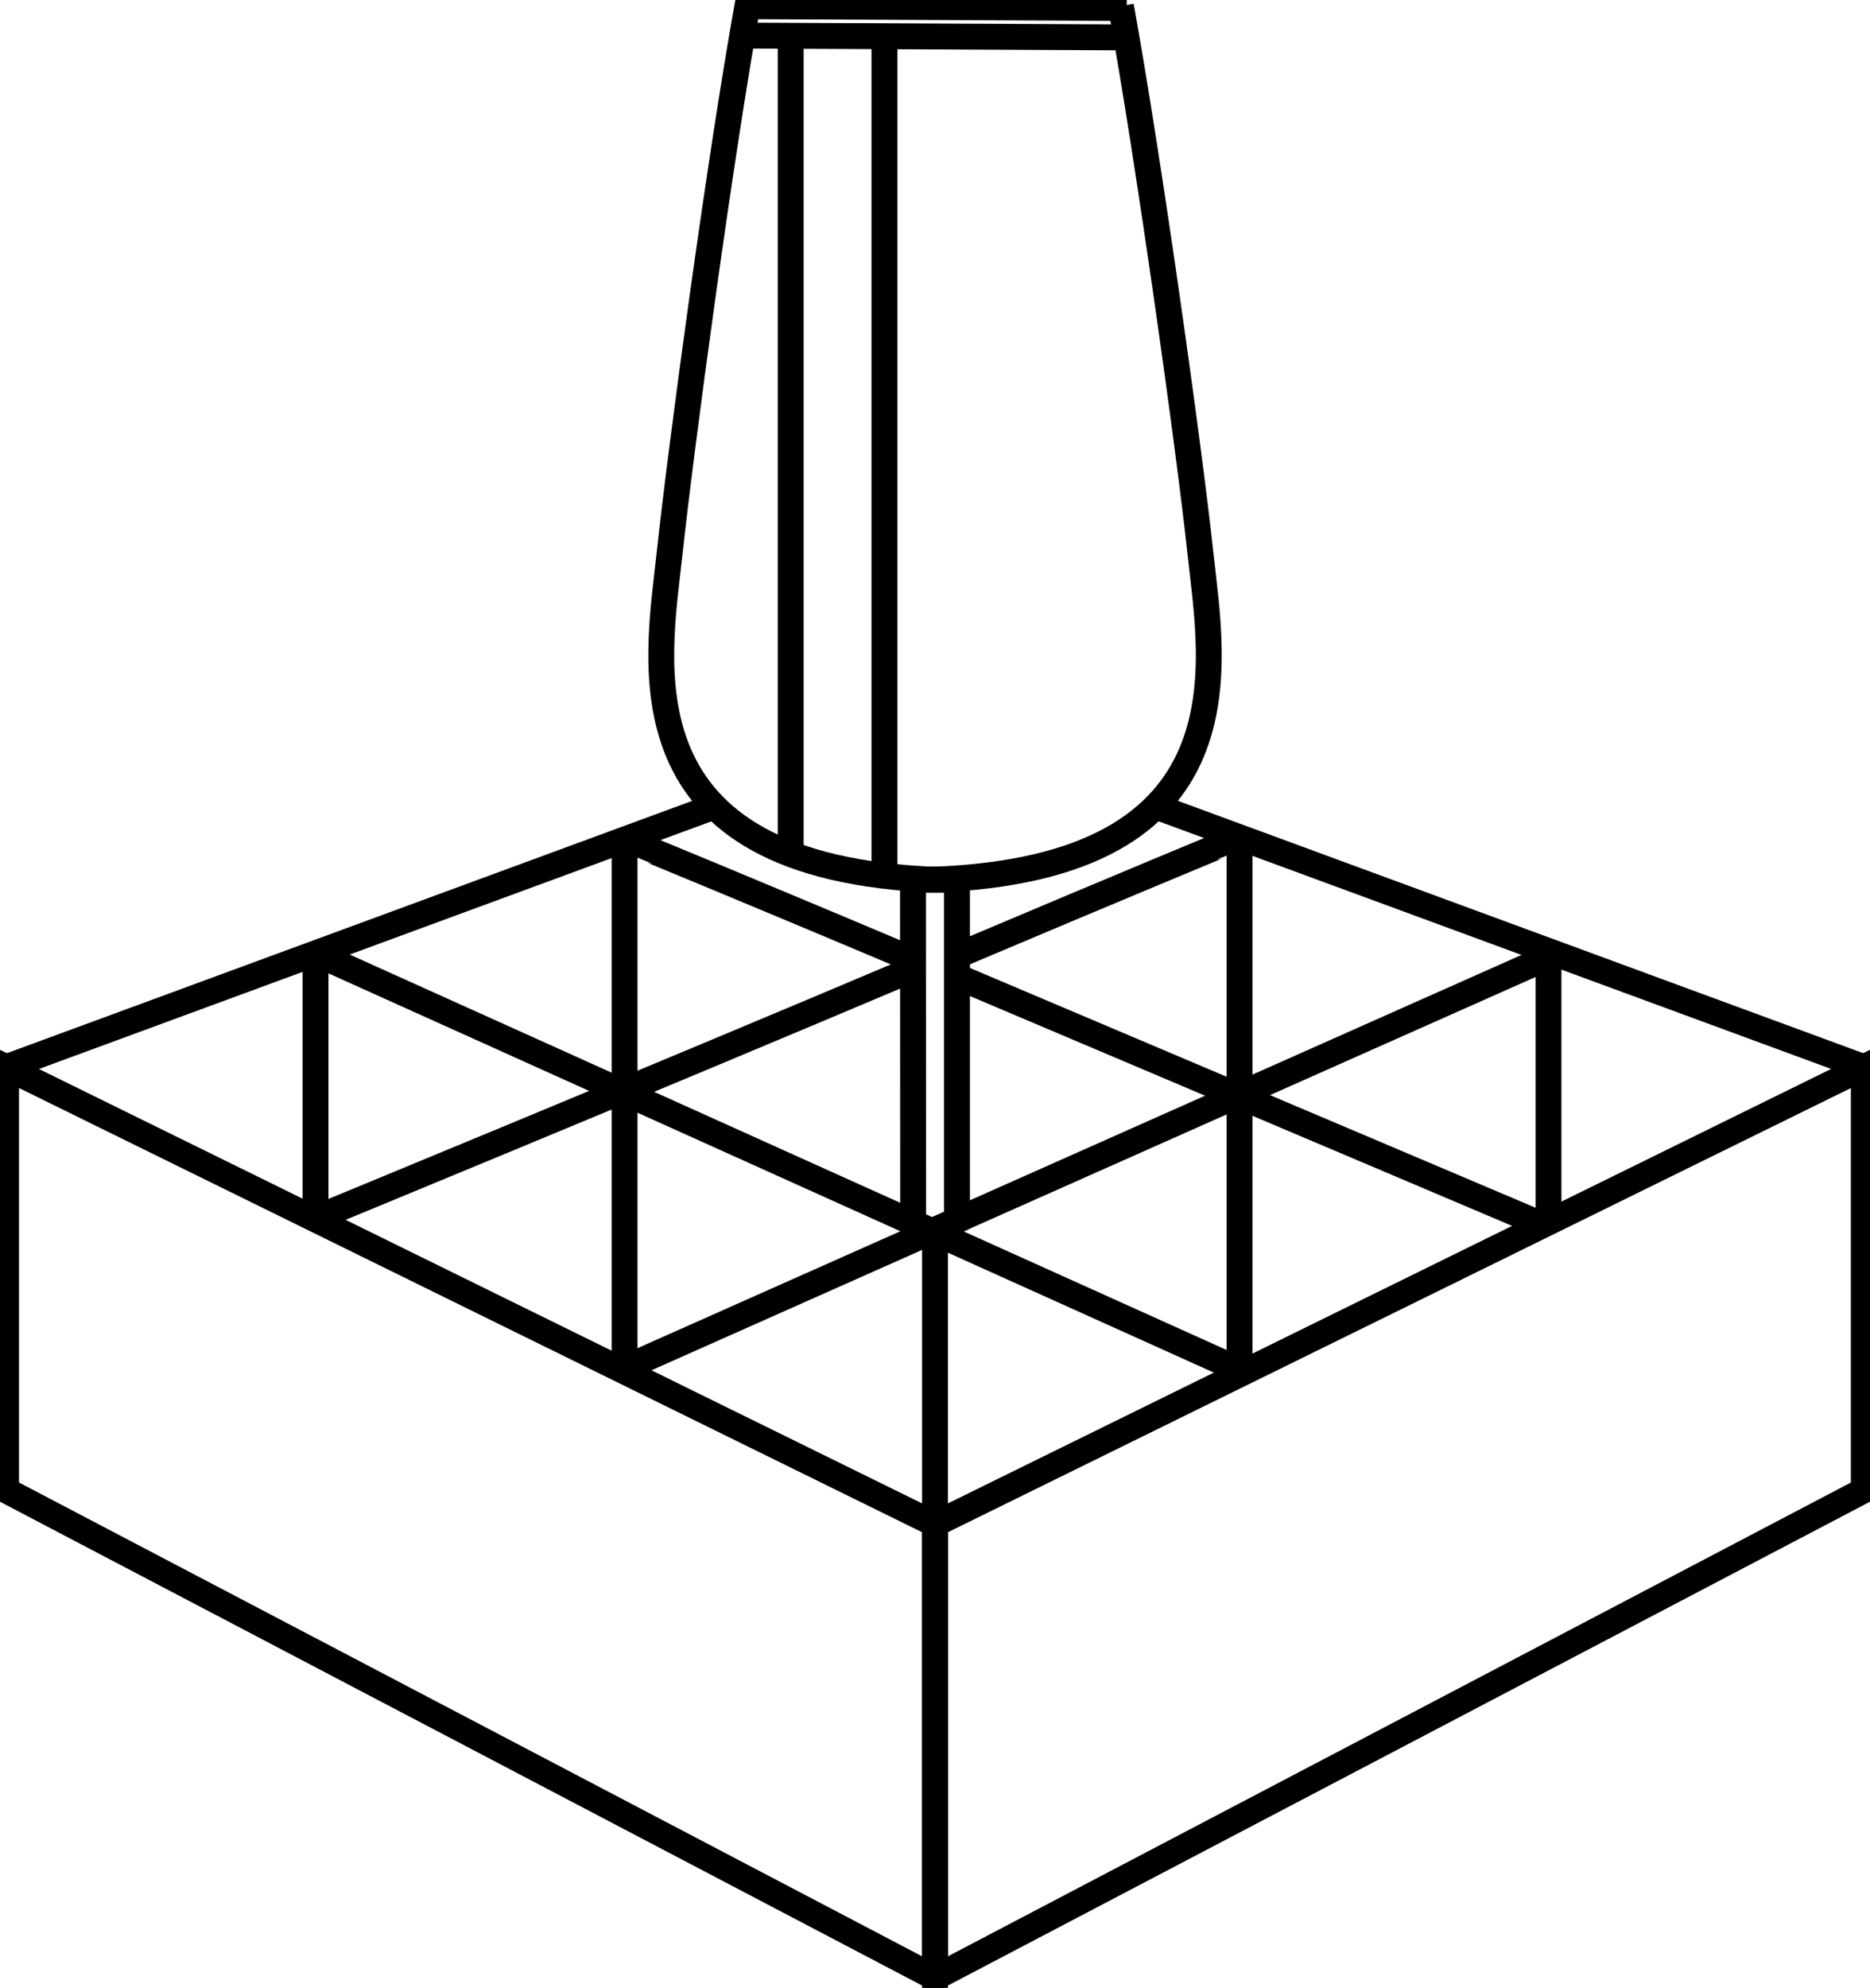 <svg xmlns="http://www.w3.org/2000/svg" xmlns:xlink="http://www.w3.org/1999/xlink" width="43.372" height="46.094" viewBox="0 0 43.372 46.094">
  <defs>
    <clipPath id="clip-path">
      <rect id="Rectangle_234" data-name="Rectangle 234" width="43.372" height="46.094" fill="none" stroke="#707070" stroke-width="0.6"/>
    </clipPath>
  </defs>
  <g id="Group_184" data-name="Group 184" transform="translate(0 0)">
    <g id="Group_183" data-name="Group 183" transform="translate(0 0)" clip-path="url(#clip-path)">
      <path id="Path_239" data-name="Path 239" d="M45.632,62.666V73.182l21.542-11.3v-9.81Z" transform="translate(-23.946 -27.325)" fill="none" stroke="#000" stroke-miterlimit="10" stroke-width="0.6"/>
      <path id="Path_240" data-name="Path 240" d="M21.845,62.666V73.182L.3,61.881v-9.81Z" transform="translate(-0.159 -27.325)" fill="none" stroke="#000" stroke-miterlimit="10" stroke-width="0.6"/>
      <line id="Line_44" data-name="Line 44" x2="16.351" y2="6.019" transform="translate(26.878 18.726)" fill="none" stroke="#000" stroke-miterlimit="10" stroke-width="0.6"/>
      <line id="Line_45" data-name="Line 45" y1="6.019" x2="16.351" transform="translate(0.144 18.727)" fill="none" stroke="#000" stroke-miterlimit="10" stroke-width="0.6"/>
      <path id="Path_241" data-name="Path 241" d="M34.289.057c-.641,3.532-1.561,10.34-1.827,12.826s-1.243,7.282,6.216,7.548" transform="translate(-16.934 -0.03)" fill="none" stroke="#000" stroke-miterlimit="10" stroke-width="0.6"/>
      <line id="Line_46" data-name="Line 46" x2="8.922" y2="0.043" transform="translate(17.211 0.143)" fill="none" stroke="#000" stroke-miterlimit="10" stroke-width="0.6"/>
      <line id="Line_47" data-name="Line 47" x2="8.968" y2="0.043" transform="translate(17.197 0.825)" fill="none" stroke="#000" stroke-miterlimit="10" stroke-width="0.6"/>
      <path id="Path_242" data-name="Path 242" d="M44.558,42.928h1.021V50.82L45,51.079l-.438-.2Z" transform="translate(-23.383 -22.527)" fill="none" stroke="#000" stroke-miterlimit="10" stroke-width="0.6"/>
      <path id="Path_243" data-name="Path 243" d="M49.881.3c.641,3.532,1.581,10.223,1.847,12.709s1.243,7.282-6.216,7.548" transform="translate(-23.883 -0.159)" fill="none" stroke="#000" stroke-miterlimit="10" stroke-width="0.6"/>
      <line id="Line_48" data-name="Line 48" y2="18.957" transform="translate(18.339 0.846)" fill="none" stroke="#000" stroke-miterlimit="10" stroke-width="0.6"/>
      <line id="Line_49" data-name="Line 49" y2="19.462" transform="translate(20.514 0.846)" fill="none" stroke="#000" stroke-miterlimit="10" stroke-width="0.6"/>
      <line id="Line_50" data-name="Line 50" x1="21.539" y1="9.71" transform="translate(7.318 22.105)" fill="none" stroke="#000" stroke-miterlimit="10" stroke-width="0.6"/>
      <path id="Path_244" data-name="Path 244" d="M46.707,47.647C52.833,50.24,60.3,53.408,60.3,53.408" transform="translate(-24.51 -25.004)" fill="none" stroke="#000" stroke-miterlimit="10" stroke-width="0.6"/>
      <path id="Path_245" data-name="Path 245" d="M30.688,41.041c.009,0,3.1,1.273,6.592,2.75" transform="translate(-16.104 -21.537)" fill="none" stroke="#000" stroke-miterlimit="10" stroke-width="0.6"/>
      <line id="Line_51" data-name="Line 51" x1="21.624" y2="9.617" transform="translate(14.486 22.105)" fill="none" stroke="#000" stroke-miterlimit="10" stroke-width="0.6"/>
      <path id="Path_246" data-name="Path 246" d="M15.4,53.059s7.741-3.187,13.858-5.777" transform="translate(-8.081 -24.812)" fill="none" stroke="#000" stroke-miterlimit="10" stroke-width="0.6"/>
      <path id="Path_247" data-name="Path 247" d="M53.282,40.855c-.009,0-3.015,1.248-6.532,2.736" transform="translate(-24.533 -21.439)" fill="none" stroke="#000" stroke-miterlimit="10" stroke-width="0.6"/>
      <line id="Line_52" data-name="Line 52" y2="6.111" transform="translate(7.318 22.105)" fill="none" stroke="#000" stroke-miterlimit="10" stroke-width="0.6"/>
      <line id="Line_53" data-name="Line 53" y2="5.69" transform="translate(14.486 19.504)" fill="none" stroke="#000" stroke-miterlimit="10" stroke-width="0.6"/>
      <line id="Line_54" data-name="Line 54" y2="6.531" transform="translate(14.486 25.195)" fill="none" stroke="#000" stroke-miterlimit="10" stroke-width="0.6"/>
      <line id="Line_55" data-name="Line 55" y2="6.531" transform="translate(21.686 28.627)" fill="none" stroke="#000" stroke-miterlimit="10" stroke-width="0.6"/>
      <line id="Line_56" data-name="Line 56" y2="12.573" transform="translate(28.749 19.319)" fill="none" stroke="#000" stroke-miterlimit="10" stroke-width="0.6"/>
      <line id="Line_57" data-name="Line 57" y2="6.111" transform="translate(35.915 22.303)" fill="none" stroke="#000" stroke-miterlimit="10" stroke-width="0.6"/>
    </g>
  </g>
</svg>
